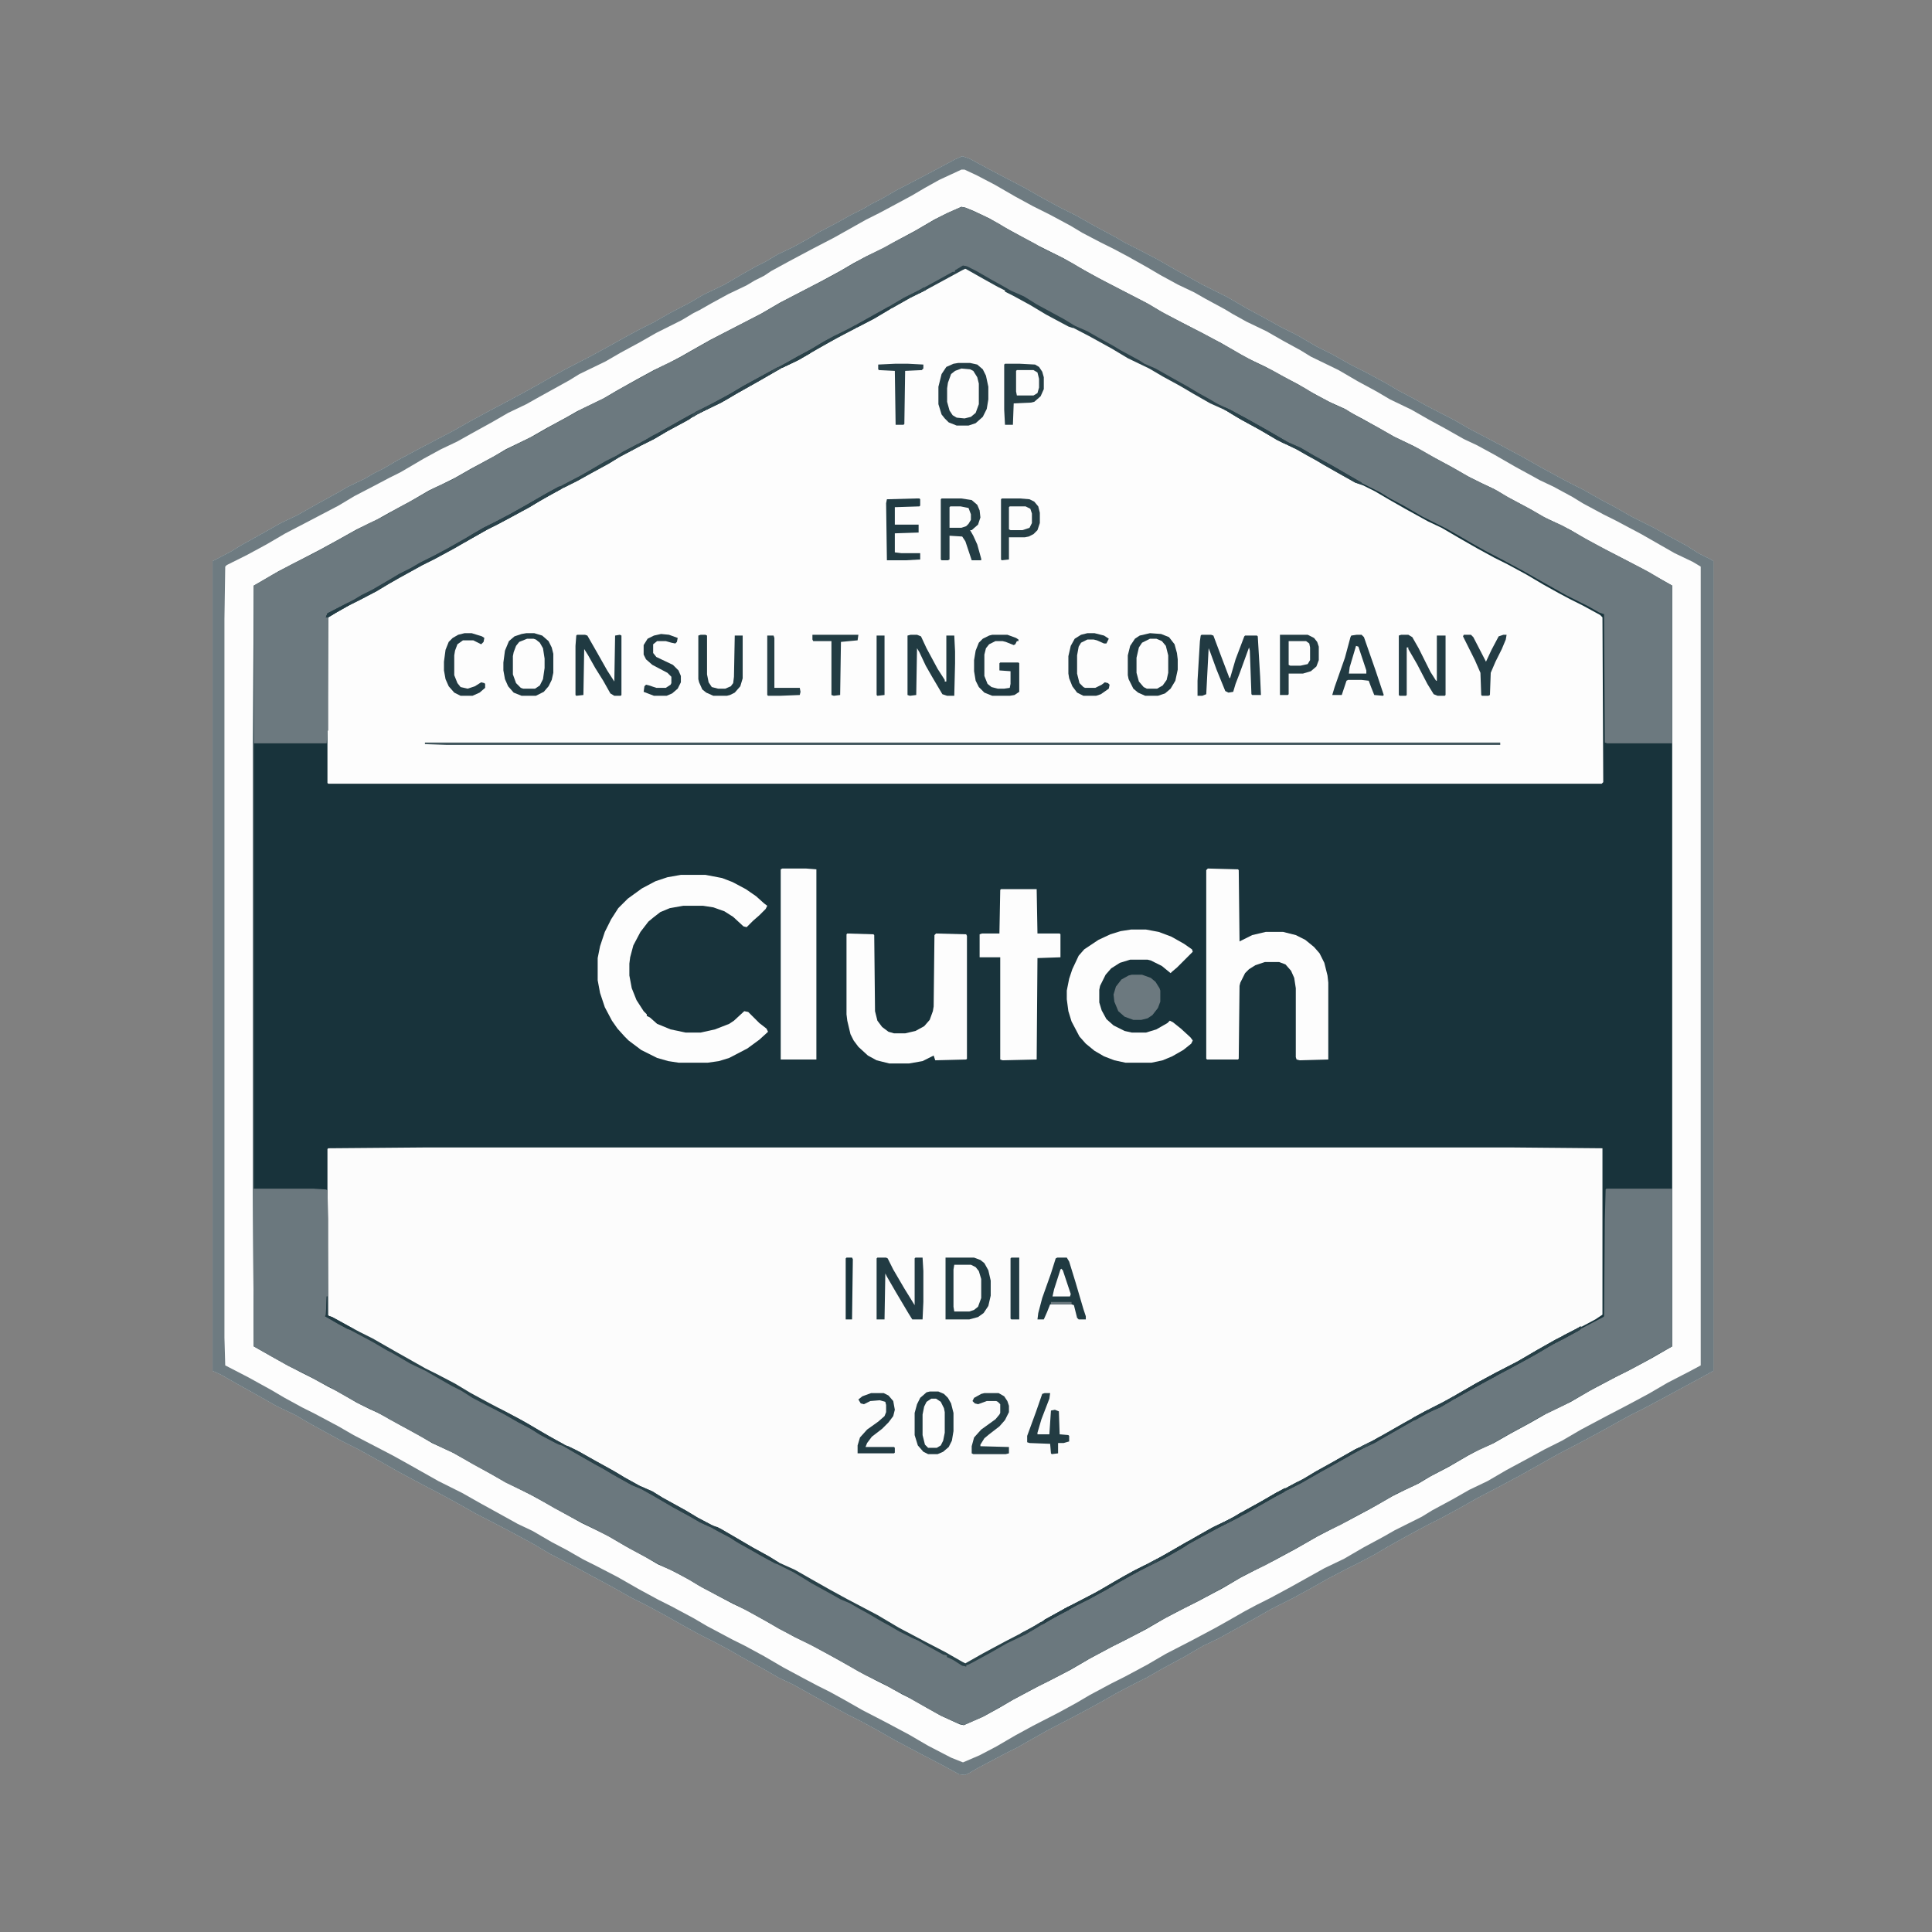 <svg width="100" height="100" viewBox="0 0 100 100" fill="none" xmlns="http://www.w3.org/2000/svg">
<rect x="0" y="0" width="100" height="100" fill="#808080" stroke="none"/>
<g clip-path="url(#clip0_600_3710)">
<path d="M49.803 8.082L50.172 8.205L51.238 8.779L52.018 9.189L53.043 9.723L53.904 10.215L54.807 10.707L55.709 11.158L56.652 11.691L57.801 12.307L58.211 12.553L58.867 12.881L59.893 13.414L61.041 14.07L61.492 14.316L62.23 14.727L63.543 15.383L64.527 15.957L65.594 16.531L66.25 16.9L67.152 17.352L68.137 17.926L68.957 18.336L69.9 18.869L70.557 19.197L71.705 19.812L72.402 20.223L73.182 20.633L73.838 21.002L75.273 21.74L76.053 22.191L76.996 22.684L77.775 23.094L78.842 23.668L79.785 24.201L80.688 24.693L81.303 25.021L81.959 25.35L82.902 25.883L83.6 26.252L84.461 26.744L85.609 27.318L86.348 27.729L87.332 28.262L87.906 28.631L88.562 28.959L88.686 29.041V70.959L87.783 71.451L85.732 72.559L85.035 72.928L84.379 73.256L83.559 73.707L82.82 74.117L81.754 74.691L80.647 75.266L79.703 75.799L78.678 76.373L77.529 76.988L76.504 77.522L75.561 78.055L74.658 78.547L74.002 78.875L72.853 79.49L71.828 80.064L71.131 80.475L70.352 80.885L69.695 81.213L68.752 81.705L67.809 82.238L66.824 82.772L65.84 83.264L64.978 83.756L63.051 84.822L62.272 85.191L61.287 85.766L60.221 86.34L59.359 86.832L58.703 87.16L57.842 87.611L56.98 88.103L55.996 88.637L55.217 89.047L54.191 89.58L53.248 90.113L52.674 90.441L52.1 90.728L50.623 91.508L50.131 91.795L49.926 91.877L49.639 91.836L48.736 91.344L47.629 90.769L46.316 90.072L45.455 89.58L44.553 89.088L43.897 88.76L42.83 88.186L41.066 87.201L40.287 86.832L39.508 86.381L38.523 85.848L37.662 85.356L36.965 84.986L36.309 84.658L35.406 84.166L34.463 83.633L33.478 83.1L32.658 82.689L31.715 82.156L30.648 81.582L29.746 81.09L28.475 80.434L27.572 79.9L26.588 79.367L25.809 78.957L24.619 78.342L23.676 77.809L22.691 77.275L21.748 76.783L20.6 76.168L19.738 75.676L18.549 75.019L17.729 74.609L16.826 74.117L16.006 73.666L15.309 73.256L14.283 72.764L13.422 72.272L12.315 71.656L11.453 71.164L11.002 70.959V29.041L11.945 28.549L12.479 28.221L13.586 27.605L14.529 27.072L15.391 26.662L16.334 26.129L17.523 25.473L18.016 25.186L18.877 24.775L19.369 24.488L19.861 24.242L20.559 23.832L21.707 23.217L22.486 22.807L23.43 22.314L24.373 21.781L25.357 21.248L26.137 20.838L27.203 20.264L27.941 19.854L28.516 19.525L29.254 19.115L30.525 18.459L31.428 17.967L32.535 17.352L33.15 17.023L33.807 16.695L34.668 16.203L35.693 15.67L36.391 15.26L37.498 14.727L38.482 14.152L39.139 13.783L39.631 13.537L40.246 13.168L41.025 12.799L41.846 12.348L42.379 12.02L43.322 11.527L43.978 11.158L44.635 10.83L45.127 10.543L45.619 10.297L46.398 9.846L47.506 9.271L48.285 8.861L49.434 8.246L49.803 8.082Z" fill="#18333B"/>
<path d="M21.912 59.393H78.35L82.943 59.434V68.047L82.574 68.293L81.262 68.99L80.236 69.523L79.334 70.057L78.309 70.631L77.119 71.246L75.93 71.902L75.314 72.272L74.248 72.846L73.141 73.42L72.484 73.789L71.705 74.24L71.049 74.609L70.393 74.938L69.695 75.307L68.752 75.84L67.727 76.414L67.029 76.824L66.168 77.234L65.389 77.686L64.363 78.26L63.789 78.588L63.01 78.998L62.353 79.326L61.205 79.982L59.523 80.926L58.375 81.5L57.473 82.033L56.447 82.607L55.012 83.346L54.068 83.879L53.371 84.289L52.387 84.822L51.279 85.397L50.336 85.93L49.967 86.135L49.803 86.053L49.065 85.643L48.572 85.356L47.916 85.027L46.809 84.453L45.947 83.961L45.25 83.551L44.43 83.1L43.773 82.772L42.707 82.197L41.723 81.623L40.984 81.213L40.328 80.926L39.508 80.434L38.605 79.941L37.908 79.531L37.129 79.08L36.473 78.793L35.816 78.424L34.955 77.932L33.93 77.357L33.52 77.111L32.945 76.865L32.207 76.455L31.592 76.086L30.402 75.43L29.787 75.061L29.131 74.773L28.188 74.24L27.121 73.625L26.137 73.092L24.947 72.477L24.004 71.943L23.471 71.615L22.568 71.123L22.035 70.877L21.297 70.467L20.271 69.893L19.287 69.318L18.631 68.99L17.852 68.58L17.113 68.17L16.99 68.088L16.949 63.084V59.475L16.99 59.434L21.912 59.393Z" fill="#FCFCFC"/>
<path d="M49.885 13.865L50.09 13.947L51.238 14.562L51.977 14.973L52.961 15.465L53.74 15.916L54.438 16.326L55.504 16.9L56.611 17.475L57.555 18.008L58.539 18.582L59.647 19.115L60.631 19.689L61.738 20.305L62.272 20.633L62.928 20.961L63.625 21.289L64.158 21.617L65.266 22.232L66.25 22.807L67.275 23.299L67.973 23.709L69.859 24.775L71.172 25.432L71.869 25.842L72.731 26.334L73.92 26.99L74.617 27.318L75.602 27.893L76.463 28.385L77.365 28.877L78.022 29.205L79.006 29.738L79.908 30.271L80.647 30.682L81.262 31.01L81.918 31.338L82.82 31.83L82.943 31.953L82.984 40.484L82.902 40.566H16.99L16.949 40.525V37.818L16.99 31.912L18.426 31.092L19.205 30.723L20.066 30.23L20.477 29.984L21.666 29.328L22.322 28.959L22.979 28.631L23.963 28.098L24.496 27.77L25.562 27.195L27.039 26.416L27.9 25.924L28.598 25.514L29.459 25.062L30.033 24.775L30.977 24.242L31.879 23.75L32.412 23.422L33.273 22.971L33.93 22.643L34.627 22.232L35.693 21.658L36.227 21.33L37.498 20.715L38.318 20.223L39.426 19.607L40.205 19.156L40.861 18.828L41.723 18.377L42.338 18.008L43.527 17.352L44.717 16.736L45.619 16.244L46.152 15.916L47.342 15.26L48.162 14.85L49.065 14.357L49.803 13.947L49.885 13.865Z" fill="#FDFDFD"/>
<path d="M49.803 8.082L50.172 8.205L51.238 8.779L52.018 9.189L53.043 9.723L53.904 10.215L54.807 10.707L55.709 11.158L56.652 11.691L57.801 12.307L58.211 12.553L58.867 12.881L59.893 13.414L61.041 14.07L61.492 14.316L62.23 14.727L63.543 15.383L64.527 15.957L65.594 16.531L66.25 16.9L67.152 17.352L68.137 17.926L68.957 18.336L69.9 18.869L70.557 19.197L71.705 19.812L72.402 20.223L73.182 20.633L73.838 21.002L75.273 21.74L76.053 22.191L76.996 22.684L77.775 23.094L78.842 23.668L79.785 24.201L80.688 24.693L81.303 25.021L81.959 25.35L82.902 25.883L83.6 26.252L84.461 26.744L85.609 27.318L86.348 27.729L87.332 28.262L87.906 28.631L88.562 28.959L88.686 29.041V70.959L87.783 71.451L85.732 72.559L85.035 72.928L84.379 73.256L83.559 73.707L82.82 74.117L81.754 74.691L80.647 75.266L79.703 75.799L78.678 76.373L77.529 76.988L76.504 77.522L75.561 78.055L74.658 78.547L74.002 78.875L72.853 79.49L71.828 80.064L71.131 80.475L70.352 80.885L69.695 81.213L68.752 81.705L67.809 82.238L66.824 82.772L65.84 83.264L64.978 83.756L63.051 84.822L62.272 85.191L61.287 85.766L60.221 86.34L59.359 86.832L58.703 87.16L57.842 87.611L56.98 88.103L55.996 88.637L55.217 89.047L54.191 89.58L53.248 90.113L52.674 90.441L52.1 90.728L50.623 91.508L50.131 91.795L49.926 91.877L49.639 91.836L48.736 91.344L47.629 90.769L46.316 90.072L45.455 89.58L44.553 89.088L43.897 88.76L42.83 88.186L41.066 87.201L40.287 86.832L39.508 86.381L38.523 85.848L37.662 85.356L36.965 84.986L36.309 84.658L35.406 84.166L34.463 83.633L33.478 83.1L32.658 82.689L31.715 82.156L30.648 81.582L29.746 81.09L28.475 80.434L27.572 79.9L26.588 79.367L25.809 78.957L24.619 78.342L23.676 77.809L22.691 77.275L21.748 76.783L20.6 76.168L19.738 75.676L18.549 75.019L17.729 74.609L16.826 74.117L16.006 73.666L15.309 73.256L14.283 72.764L13.422 72.272L12.315 71.656L11.453 71.164L11.002 70.959V29.041L11.945 28.549L12.479 28.221L13.586 27.605L14.529 27.072L15.391 26.662L16.334 26.129L17.523 25.473L18.016 25.186L18.877 24.775L19.369 24.488L19.861 24.242L20.559 23.832L21.707 23.217L22.486 22.807L23.43 22.314L24.373 21.781L25.357 21.248L26.137 20.838L27.203 20.264L27.941 19.854L28.516 19.525L29.254 19.115L30.525 18.459L31.428 17.967L32.535 17.352L33.15 17.023L33.807 16.695L34.668 16.203L35.693 15.67L36.391 15.26L37.498 14.727L38.482 14.152L39.139 13.783L39.631 13.537L40.246 13.168L41.025 12.799L41.846 12.348L42.379 12.02L43.322 11.527L43.978 11.158L44.635 10.83L45.127 10.543L45.619 10.297L46.398 9.846L47.506 9.271L48.285 8.861L49.434 8.246L49.803 8.082ZM49.762 10.707L49.023 11.035L48.367 11.363L47.383 11.938L46.316 12.512L45.824 12.799L44.881 13.25L44.184 13.619L43.486 14.029L42.502 14.562L40.369 15.67L39.385 16.244L36.76 17.598L35.816 18.131L35.242 18.459L34.545 18.828L33.848 19.156L32.945 19.648L31.92 20.223L31.223 20.633L29.869 21.289L29.295 21.617L28.311 22.15L27.449 22.643L26.178 23.258L25.562 23.627L24.414 24.242L23.553 24.734L22.896 25.062L22.199 25.391L21.215 25.965L20.148 26.539L19.492 26.908L18.467 27.4L17.441 27.975L16.539 28.467L14.406 29.574L13.422 30.148L13.135 30.312L13.094 38.475V61.566L13.135 69.688L14.078 70.221L14.816 70.631L15.596 71.041L16.252 71.369L16.99 71.779L17.482 72.025L18.467 72.6L19.123 72.928L19.574 73.133L20.107 73.42L20.764 73.789L21.748 74.322L22.363 74.691L23.43 75.184L25.193 76.168L26.137 76.701L27.449 77.357L28.352 77.85L29.008 78.219L30.115 78.834L31.387 79.449L32.371 80.023L33.355 80.557L34.053 80.967L34.709 81.254L35.652 81.746L36.185 82.074L37.252 82.648L37.949 83.018L38.647 83.346L40.246 84.248L41.148 84.74L41.928 85.109L42.83 85.602L44.02 86.258L44.43 86.504L45.373 86.996L46.029 87.324L46.685 87.693L47.178 87.939L48.039 88.432L48.695 88.801L49.68 89.252L49.885 89.293L50.91 88.842L51.73 88.391L52.428 87.981L53.74 87.283L54.397 86.955L55.422 86.422L56.406 85.848L57.555 85.232L58.211 84.904L59.318 84.33L60.303 83.756L61.328 83.223L61.984 82.894L63.297 82.197L64.199 81.664L65.307 81.09L65.963 80.762L67.029 80.188L68.178 79.531L69.121 79.039L69.777 78.711L70.926 78.096L72.074 77.439L72.731 77.111L73.428 76.783L74.043 76.414L74.986 75.922L75.971 75.348L76.586 75.019L77.324 74.691L78.186 74.199L79.17 73.666L80.031 73.174L81.303 72.559L82.287 71.984L83.682 71.246L84.338 70.918L85.486 70.303L86.266 69.852L86.553 69.688V30.312L85.609 29.779L85.035 29.451L84.092 28.959L82.82 28.303L81.918 27.811L81.303 27.441L80.647 27.113L79.867 26.744L79.17 26.334L77.939 25.678L77.324 25.309L76.627 24.98L75.971 24.652L75.109 24.16L74.043 23.586L73.182 23.094L72.156 22.602L71.5 22.232L70.557 21.699L69.859 21.33L69.613 21.166L68.793 20.797L67.727 20.223L67.193 19.895L66.25 19.402L65.512 18.992L64.65 18.582L63.912 18.172L63.215 17.762L62.272 17.27L61.492 16.859L60.221 16.203L59.318 15.67L57.965 14.973L56.775 14.357L55.832 13.824L55.053 13.373L53.658 12.676L52.756 12.184L51.935 11.732L51.238 11.322L50.377 10.912L49.967 10.748L49.762 10.707Z" fill="#FDFDFD"/>
<path d="M13.094 38.475H13.135V61.525H16.211L16.867 61.566L16.949 61.607L16.99 63.084V68.088H16.867L17.072 68.252L17.729 68.621L18.59 69.031L19.492 69.523L19.861 69.769L20.312 70.016L21.338 70.59L22.035 70.918L22.979 71.451L23.758 71.902L24.127 72.107L24.824 72.518L25.686 72.928L26.096 73.174L26.547 73.42L27.285 73.83L27.736 74.076L28.105 74.322L28.762 74.65L29.213 74.856L30.115 75.348L30.812 75.758L31.264 76.004L31.674 76.25L32.125 76.496L32.453 76.701L32.904 76.906L33.56 77.234L34.709 77.891L35.488 78.342L35.816 78.506L36.062 78.67L36.391 78.834L36.924 79.08L38.031 79.695L38.482 79.982L38.934 80.228L39.754 80.68L40.41 81.008L41.353 81.5L41.723 81.746L42.174 81.992L43.199 82.566L43.65 82.812L44.02 82.977L44.717 83.346L45.619 83.879L46.07 84.125L46.398 84.33L46.891 84.576L47.342 84.822L47.629 84.945L48.244 85.273L48.613 85.478L49.023 85.684V85.766L49.31 85.848L49.721 86.135L50.008 86.258V86.176L50.582 85.889L50.992 85.643L51.484 85.397L52.264 84.945L53.043 84.576L54.027 84.002L55.176 83.346L55.627 83.1L56.283 82.772L57.145 82.32L58.129 81.746L59.072 81.213L59.728 80.885L60.672 80.393L61.492 79.9L62.23 79.49L63.01 79.039L63.953 78.588L64.363 78.342L64.814 78.096L65.922 77.481L66.332 77.234L66.988 76.906L67.768 76.496L68.465 76.086L68.916 75.84L70.516 74.938L71.049 74.691L72.156 74.076L73.141 73.502L73.592 73.256L74.371 72.846L74.658 72.723L75.397 72.312L76.258 71.82L77.16 71.328L77.529 71.123L78.309 70.713L79.129 70.262L79.58 70.016L80.564 69.441L82.123 68.621L82.984 68.17L83.025 68.129L83.066 63.125L83.107 61.566L83.148 61.525H86.553V69.688L85.814 70.098L84.953 70.59L84.256 70.959L83.6 71.287L82.656 71.779L81.713 72.312L80.975 72.723L79.785 73.297L78.924 73.789L77.939 74.322L77.242 74.732L76.176 75.225L75.109 75.84L73.961 76.455L73.264 76.865L72.279 77.316L71.295 77.891L70.064 78.547L69.408 78.916L68.383 79.408L67.316 80.023L66.25 80.598L65.512 81.008L64.486 81.5L63.338 82.156L62.435 82.648L61.574 83.1L60.918 83.428L59.934 83.961L59.072 84.453L58.129 84.945L57.473 85.273L56.324 85.889L55.258 86.504L54.15 87.078L53.494 87.406L52.428 87.981L51.566 88.473L50.828 88.883L49.885 89.293L49.516 89.17L48.695 88.801L47.957 88.391L47.301 88.022L46.809 87.734L46.234 87.447L45.742 87.16L44.799 86.709L44.06 86.299L43.199 85.807L42.133 85.232L41.477 84.904L40.287 84.289L39.672 83.92L38.688 83.387L38.072 83.059L37.416 82.731L36.391 82.197L35.693 81.787L35.037 81.418L34.176 81.008L33.725 80.762L32.576 80.147L31.592 79.572L30.484 78.998L29.828 78.67L28.68 78.055L27.695 77.481L27.039 77.152L26.178 76.742L25.48 76.332L24.496 75.799L23.512 75.225L22.814 74.897L22.158 74.568L21.133 73.994L20.148 73.461L19.738 73.215L19.246 72.969L18.631 72.682L17.523 72.066L17.113 71.82L16.621 71.574L15.719 71.082L14.94 70.713L13.996 70.18L13.135 69.688L13.094 61.566V38.475Z" fill="#6B787E"/>
<path d="M49.762 10.707L49.967 10.748L50.91 11.158L51.69 11.568L52.223 11.896L53.617 12.635L53.863 12.799L54.807 13.25L55.504 13.619L56.119 13.988L57.185 14.562L59.482 15.752L60.098 16.121L61.246 16.736L62.23 17.229L63.133 17.721L63.871 18.131L64.281 18.377L65.143 18.828L65.84 19.156L66.578 19.566L67.562 20.1L68.096 20.428L69.121 20.961L69.695 21.207L70.228 21.535L71.377 22.15L72.156 22.602L73.428 23.217L74.289 23.709L75.273 24.242L76.053 24.693L76.709 25.021L77.488 25.391L78.103 25.76L79.252 26.375L80.113 26.867L80.852 27.195L81.59 27.605L82.164 27.934L83.231 28.508L84.338 29.082L85.363 29.615L85.978 29.984L86.553 30.312V38.475H83.189L83.066 38.434L83.025 31.789L82.779 31.707L82.205 31.379L81.057 30.805L79.744 30.066L78.883 29.574L77.816 29L76.873 28.508L76.217 28.139L75.438 27.688L74.863 27.359L73.633 26.744L72.648 26.17L71.951 25.801L71.418 25.473L70.106 24.816L69.203 24.283L68.26 23.75L67.809 23.504L67.152 23.135L66.66 22.93L64.773 21.863L63.666 21.248L62.682 20.756L62.23 20.469L61.779 20.223L60.754 19.648L59.975 19.197L59.647 19.033L59.236 18.869L58.662 18.541L57.883 18.09L57.432 17.844L57.022 17.598L56.57 17.352L55.504 16.818L54.93 16.49L53.822 15.875L52.92 15.342L52.1 14.973L51.566 14.645L50.582 14.111L50.172 13.865L49.967 13.783L49.803 13.824L49.516 13.988H49.434V14.07L48.777 14.398L47.916 14.891L47.26 15.219L46.398 15.67L45.373 16.285L44.799 16.572L43.938 17.064L43.158 17.434L42.502 17.803L41.518 18.377L40.451 18.951L39.426 19.484L38.647 19.936L37.703 20.469L37.129 20.797L35.98 21.371L35.693 21.535L34.586 22.15L34.012 22.479L33.273 22.889L32.453 23.299L31.469 23.873L31.018 24.119L30.361 24.488L29.91 24.734L29.213 25.104L28.434 25.473L27.9 25.801L27.039 26.293L26.014 26.867L25.357 27.195L24.578 27.605L24.045 27.934L23.266 28.385L22.814 28.631L22.158 28.959L21.379 29.369L20.805 29.697L20.354 29.943L19.41 30.477L18.836 30.805L18.344 31.051L17.564 31.461L16.949 31.789L16.867 31.953H16.99V37.818H16.949L16.908 38.475H13.135V30.312L14.119 29.738L15.104 29.205L16.252 28.631L17.154 28.139L18.262 27.523L19.041 27.113L19.82 26.744L20.6 26.293L21.584 25.76L22.445 25.268L23.348 24.857L24.291 24.324L25.48 23.668L26.137 23.299L27.695 22.52L28.557 22.027L29.459 21.535L30.197 21.125L31.305 20.592L32.289 20.018L34.258 18.951L35.119 18.541L35.98 18.049L36.924 17.516L39.467 16.203L40.451 15.629L41.559 15.055L42.912 14.357L43.855 13.824L44.717 13.332L45.701 12.84L46.152 12.594L47.178 12.06L47.957 11.609L48.613 11.24L49.105 10.994L49.762 10.707Z" fill="#6C797F"/>
<path d="M49.803 8.082L50.172 8.205L51.238 8.779L52.018 9.189L53.043 9.723L53.904 10.215L54.807 10.707L55.709 11.158L56.652 11.691L57.801 12.307L58.211 12.553L58.867 12.881L59.893 13.414L61.041 14.07L61.492 14.316L62.23 14.727L63.543 15.383L64.527 15.957L65.594 16.531L66.25 16.9L67.152 17.352L68.137 17.926L68.957 18.336L69.9 18.869L70.557 19.197L71.705 19.812L72.402 20.223L73.182 20.633L73.838 21.002L75.273 21.74L76.053 22.191L76.996 22.684L77.775 23.094L78.842 23.668L79.785 24.201L80.688 24.693L81.303 25.021L81.959 25.35L82.902 25.883L83.6 26.252L84.461 26.744L85.609 27.318L86.348 27.729L87.332 28.262L87.906 28.631L88.562 28.959L88.686 29.041V70.959L87.783 71.451L85.732 72.559L85.035 72.928L84.379 73.256L83.559 73.707L82.82 74.117L81.754 74.691L80.647 75.266L79.703 75.799L78.678 76.373L77.529 76.988L76.504 77.522L75.561 78.055L74.658 78.547L74.002 78.875L72.853 79.49L71.828 80.064L71.131 80.475L70.352 80.885L69.695 81.213L68.752 81.705L67.809 82.238L66.824 82.772L65.84 83.264L64.978 83.756L63.051 84.822L62.272 85.191L61.287 85.766L60.221 86.34L59.359 86.832L58.703 87.16L57.842 87.611L56.98 88.103L55.996 88.637L55.217 89.047L54.191 89.58L53.248 90.113L52.674 90.441L52.1 90.728L50.623 91.508L50.131 91.795L49.926 91.877L49.639 91.836L48.736 91.344L47.629 90.769L46.316 90.072L45.455 89.58L44.553 89.088L43.897 88.76L42.83 88.186L41.066 87.201L40.287 86.832L39.508 86.381L38.523 85.848L37.662 85.356L36.965 84.986L36.309 84.658L35.406 84.166L34.463 83.633L33.478 83.1L32.658 82.689L31.715 82.156L30.648 81.582L29.746 81.09L28.475 80.434L27.572 79.9L26.588 79.367L25.809 78.957L24.619 78.342L23.676 77.809L22.691 77.275L21.748 76.783L20.6 76.168L19.738 75.676L18.549 75.019L17.729 74.609L16.826 74.117L16.006 73.666L15.309 73.256L14.283 72.764L13.422 72.272L12.315 71.656L11.453 71.164L11.002 70.959V29.041L11.945 28.549L12.479 28.221L13.586 27.605L14.529 27.072L15.391 26.662L16.334 26.129L17.523 25.473L18.016 25.186L18.877 24.775L19.369 24.488L19.861 24.242L20.559 23.832L21.707 23.217L22.486 22.807L23.43 22.314L24.373 21.781L25.357 21.248L26.137 20.838L27.203 20.264L27.941 19.854L28.516 19.525L29.254 19.115L30.525 18.459L31.428 17.967L32.535 17.352L33.15 17.023L33.807 16.695L34.668 16.203L35.693 15.67L36.391 15.26L37.498 14.727L38.482 14.152L39.139 13.783L39.631 13.537L40.246 13.168L41.025 12.799L41.846 12.348L42.379 12.02L43.322 11.527L43.978 11.158L44.635 10.83L45.127 10.543L45.619 10.297L46.398 9.846L47.506 9.271L48.285 8.861L49.434 8.246L49.803 8.082ZM49.762 8.779L48.613 9.312L47.875 9.723L47.178 10.133L46.111 10.707L45.496 11.035L44.84 11.363L43.158 12.307L42.051 12.881L40.82 13.537L39.918 14.029L39.549 14.275L39.057 14.521L38.647 14.768L37.703 15.219L36.801 15.711L36.227 16.039L35.898 16.203L35.283 16.572L33.971 17.229L33.109 17.721L32.125 18.254L31.346 18.705L29.992 19.361L29.459 19.689L27.9 20.551L27.244 20.92L26.301 21.371L25.521 21.822L24.332 22.479L23.676 22.848L22.814 23.258L21.912 23.75L21.215 24.16L20.723 24.447L20.148 24.734L19.369 25.145L18.344 25.678L17.523 26.17L15.801 27.072L14.775 27.605L13.791 28.18L12.807 28.713L11.74 29.246L11.658 29.328L11.617 32.035V69.236L11.658 70.672L12.848 71.287L14.037 71.943L14.734 72.353L15.637 72.846L16.293 73.174L17.523 73.83L18.303 74.281L19.41 74.856L20.354 75.348L21.092 75.758L22.691 76.66L23.922 77.275L24.865 77.809L26.055 78.465L26.793 78.875L27.572 79.244L28.557 79.818L29.336 80.228L30.197 80.721L30.854 81.049L31.961 81.623L33.109 82.279L34.094 82.812L34.75 83.141L35.898 83.756L36.596 84.166L37.908 84.863L38.565 85.191L39.549 85.725L40.533 86.299L41.6 86.873L42.297 87.242L42.953 87.57L43.773 88.022L44.635 88.514L45.824 89.129L47.055 89.785L48.039 90.359L49.228 90.975L49.844 91.221L50.705 90.852L51.566 90.4L52.551 89.826L53.453 89.334L54.807 88.637L55.709 88.144L56.406 87.734L57.555 87.119L58.211 86.791L59.359 86.176L60.344 85.602L61.697 84.904L62.928 84.248L63.584 83.879L64.445 83.387L65.061 83.059L65.717 82.731L66.783 82.156L68.547 81.172L69.572 80.68L70.557 80.106L71.623 79.531L72.197 79.203L73.592 78.506L74.125 78.178L75.191 77.603L76.053 77.111L76.996 76.66L77.981 76.086L79.047 75.512L79.949 75.019L80.852 74.568L81.836 73.994L83.148 73.297L84.092 72.805L85.322 72.148L86.307 71.574L87.496 70.959L88.029 70.672V29.328L87.619 29.082L86.676 28.631L84.953 27.646L83.641 26.949L82.984 26.621L81.918 26.047L81.385 25.719L80.4 25.186L79.703 24.857L79.334 24.652L78.432 24.16L77.365 23.545L76.463 23.053L75.766 22.725L74.822 22.191L73.92 21.699L73.059 21.207L71.951 20.674L71.254 20.264L70.269 19.73L69.285 19.156L67.85 18.459L67.316 18.131L66.414 17.639L65.553 17.146L64.527 16.654L63.789 16.244L63.379 15.998L62.395 15.465L61.82 15.137L60.959 14.727L60.057 14.234L59.359 13.824L58.334 13.25L57.637 12.881L56.98 12.553L56.037 12.06L55.422 11.691L54.355 11.117L53.453 10.666L52.551 10.174L51.484 9.559L50.541 9.066L49.926 8.779H49.762Z" fill="#6E7B81"/>
<path d="M35.242 45.283H36.514L37.375 45.447L37.908 45.652L38.605 46.022L39.139 46.391L39.549 46.76L39.713 46.883L39.631 47.047L39.303 47.375L38.975 47.662L38.647 47.99L38.482 47.949L37.949 47.457L37.498 47.17L36.924 46.965L36.391 46.883H35.365L34.668 47.006L34.176 47.211L33.807 47.498L33.56 47.703L33.15 48.236L32.781 48.934L32.617 49.549L32.576 49.877V50.492L32.699 51.148L32.945 51.764L33.315 52.338L33.478 52.502V52.584L33.643 52.666L34.012 52.994L34.709 53.281L35.488 53.445H36.268L37.006 53.281L37.744 52.994L37.99 52.83L38.523 52.338L38.728 52.379L39.303 52.953L39.672 53.24L39.754 53.404L39.303 53.815L38.688 54.266L37.744 54.758L37.211 54.922L36.637 55.004H35.119L34.586 54.922L34.012 54.758L33.191 54.348L32.535 53.855L32.33 53.65L31.961 53.24L31.674 52.83L31.305 52.133L31.059 51.395L30.936 50.738V49.59L31.059 48.975L31.305 48.236L31.633 47.58L32.002 47.006L32.494 46.514L33.232 45.98L33.93 45.611L34.545 45.406L35.242 45.283Z" fill="#FDFDFD"/>
<path d="M62.518 44.955L64.076 44.996L64.117 45.037L64.158 48.728L64.814 48.4L65.512 48.236H66.414L67.07 48.4L67.562 48.647L68.014 49.016L68.301 49.344L68.547 49.836L68.711 50.492L68.752 50.861V54.84L67.275 54.881L67.111 54.84L67.07 54.717V51.148L66.988 50.615L66.824 50.246L66.537 49.918L66.209 49.795H65.471L64.978 49.959L64.65 50.164L64.445 50.369L64.199 50.861L64.158 51.025L64.117 54.799L64.076 54.84H62.477L62.435 54.799V45.037L62.518 44.955Z" fill="#FDFDFD"/>
<path d="M43.855 48.318L45.209 48.359L45.25 48.4L45.291 52.338L45.414 52.83L45.66 53.158L45.988 53.404L46.275 53.486H46.85L47.383 53.363L47.834 53.117L48.121 52.789L48.285 52.338L48.326 52.092L48.367 48.4L48.449 48.318L50.008 48.359L50.049 48.441V54.799L50.008 54.84L48.408 54.881L48.326 54.635L47.752 54.922L47.055 55.045H46.029L45.373 54.881L44.922 54.635L44.43 54.184L44.184 53.855L44.02 53.527L43.855 52.83L43.815 52.502V48.359L43.855 48.318Z" fill="#FDFDFD"/>
<path d="M58.539 48.113H59.318L59.975 48.236L60.631 48.482L61.287 48.852L61.697 49.139L61.738 49.262L60.918 50.082L60.672 50.287L60.59 50.369L60.139 50L59.565 49.713L59.4 49.672H58.498L57.965 49.836L57.514 50.123L57.227 50.451L56.94 51.025L56.898 51.23V51.887L57.022 52.297L57.268 52.748L57.637 53.076L58.211 53.363L58.58 53.445H59.318L59.852 53.281L60.426 52.953L60.549 52.83L60.713 52.912L61.123 53.24L61.615 53.691L61.738 53.855L61.656 54.02L61.246 54.348L60.672 54.676L60.18 54.881L59.605 55.004H58.252L57.678 54.881L57.145 54.676L56.652 54.389L56.201 54.02L55.873 53.65L55.463 52.871L55.299 52.338L55.217 51.723V51.272L55.34 50.656L55.504 50.164L55.832 49.467L56.119 49.139L56.857 48.647L57.473 48.359L58.006 48.195L58.539 48.113Z" fill="#FDFDFD"/>
<path d="M51.812 46.022H53.658L53.699 48.318H54.848L54.889 48.359V49.549L53.699 49.59L53.658 54.84L51.895 54.881L51.772 54.84V49.549H50.705V48.359L50.828 48.318H51.73L51.772 46.062L51.812 46.022Z" fill="#FDFDFD"/>
<path d="M40.492 44.955H41.723L42.256 44.996V54.84H40.41V44.996L40.492 44.955Z" fill="#FDFDFD"/>
<path d="M16.908 67.103H16.949V68.088L17.195 68.17L18.016 68.621L18.631 68.949L19.287 69.277L20.436 69.934L22.035 70.836L22.691 71.164L23.553 71.615L24.373 72.107L25.357 72.641L26.301 73.133L27.285 73.666L28.393 74.322L29.213 74.773L29.828 75.061L30.936 75.676L31.961 76.25L32.371 76.496L33.109 76.906L33.766 77.193L34.299 77.522L35.488 78.178L36.103 78.547L36.801 78.916L37.293 79.121L38.975 80.106L39.795 80.557L40.328 80.885L41.148 81.254L42.01 81.746L42.953 82.279L43.855 82.772L45.414 83.592L46.522 84.248L47.916 84.986L48.941 85.519L49.803 86.012L49.967 86.094L50.91 85.561L52.059 84.945L53.248 84.33L53.945 83.92L54.889 83.387L55.832 82.894L57.062 82.238L58.17 81.582L59.277 81.008L60.139 80.557L61 80.064L62.066 79.449L62.887 78.998L63.748 78.588L64.158 78.342L65.266 77.727L66.045 77.275L66.701 76.947L67.481 76.537L68.096 76.168L69.203 75.553L70.147 75.019L70.844 74.691L71.787 74.158L72.648 73.666L73.756 73.051L74.658 72.6L75.602 72.066L76.463 71.574L77.447 71.041L78.555 70.467L79.539 69.893L80.482 69.359L81.672 68.744L81.877 68.662L81.795 68.826L81.016 69.236L80.195 69.688L79.58 70.057L78.227 70.795L77.529 71.164L75.807 72.107L74.945 72.6L74.535 72.846L74.248 72.969L73.592 73.297L73.141 73.543L71.131 74.691L70.762 74.856L70.064 75.225L69.408 75.594L68.916 75.881L68.465 76.127L67.316 76.783L66.496 77.193L65.553 77.727L64.527 78.301L64.076 78.547L63.133 79.039L62.682 79.285L61.533 79.9L61.164 80.147L60.303 80.639L58.99 81.295L57.965 81.869L57.268 82.279L56.365 82.772L55.709 83.1L55.34 83.305L54.438 83.797L53.453 84.371L53.043 84.617L52.1 85.068L51.238 85.561L50.336 86.053L50.09 86.176H50.008V86.258L49.803 86.217L49.352 85.93L49.023 85.766V85.684L48.818 85.643L48.449 85.438L47.998 85.191L47.506 84.904L47.219 84.781L46.562 84.453L46.07 84.166L45.619 83.92L44.922 83.51L44.471 83.264L43.978 82.977L43.486 82.772L43.199 82.607L42.01 81.951L41.477 81.623L41.066 81.377L39.754 80.721L38.647 80.106L38.072 79.777L37.785 79.572L37.211 79.285L36.76 79.039L36.227 78.793L35.734 78.506L34.832 78.014L33.848 77.439L33.191 77.07L32.699 76.865L31.961 76.455L31.674 76.291L31.264 76.045L30.812 75.799L29.664 75.143L29.172 74.856L28.762 74.691L27.982 74.281L27.531 73.994L26.547 73.461L25.973 73.133L25.316 72.805L24.455 72.353L23.881 71.984L23.389 71.738L22.527 71.246L22.035 70.959L21.256 70.59L20.271 70.016L20.025 69.893L19.328 69.482L18.18 68.867L17.523 68.539L16.826 68.129L16.867 68.047L16.908 67.103Z" fill="#294148"/>
<path d="M49.844 13.742L50.049 13.783L50.541 14.029L51.32 14.48L51.772 14.727L52.346 15.055L53.002 15.342L53.658 15.752L55.094 16.531L55.627 16.859L56.283 17.146L56.857 17.475L57.596 17.885L58.006 18.131L58.99 18.664L59.236 18.828L59.81 19.074L60.754 19.607L61.492 20.018L62.107 20.387L62.559 20.633L63.051 20.92L63.584 21.166L64.65 21.74L65.594 22.273L66.66 22.889L67.316 23.176L68.014 23.586L68.916 24.078L70.475 24.98L70.516 25.104L70.147 24.98L69.49 24.611L68.547 24.078L68.137 23.832L67.686 23.586L67.111 23.258L66.086 22.766L65.266 22.273L64.281 21.74L63.461 21.248L62.641 20.879L61.779 20.387L61.082 19.977L60.18 19.484L59.482 19.074L58.375 18.541L57.555 18.049L56.365 17.393L55.258 16.818L54.273 16.285L53.453 15.793L52.551 15.301L51.648 14.85L50.91 14.44L49.967 13.906L49.803 13.988L47.916 15.014L47.096 15.424L46.152 15.957L45.25 16.49L43.815 17.229L42.912 17.721L41.969 18.254L41.353 18.623L40.328 19.115L39.344 19.689L38.236 20.305L37.621 20.674L36.062 21.453L35.529 21.781L34.545 22.314L33.848 22.725L33.191 23.053L32.043 23.668L31.51 23.996L30.607 24.488L29.869 24.898L29.213 25.227L28.516 25.596L27.818 26.006L27.162 26.375L26.424 26.785L25.727 27.154L25.234 27.4L24.291 27.934L23.512 28.385L22.527 28.918L21.871 29.246L20.682 29.902L20.107 30.23L19.492 30.6L18.631 31.051L17.975 31.379L17.4 31.707L16.99 31.953H16.867L16.949 31.748L18.303 31.051L18.713 30.805L19.287 30.518L20.271 29.943L20.682 29.697L21.256 29.41L21.748 29.123L22.404 28.795L23.102 28.426L24.045 27.893L25.029 27.318L25.686 26.99L26.465 26.58L27.408 26.047L28.188 25.596L28.557 25.391L29.213 25.062L30.074 24.611L30.361 24.447L31.346 23.873L31.92 23.586L32.248 23.381L33.355 22.807L33.766 22.561L34.012 22.438L34.75 22.027L35.693 21.494L36.185 21.248L36.965 20.838L37.867 20.346L38.482 19.977L39.836 19.238L40.779 18.746L41.518 18.336L42.092 18.008L42.707 17.639L43.363 17.311L44.143 16.9L45.127 16.367L46.07 15.834L46.85 15.383L47.67 14.973L48.572 14.48L49.31 14.07H49.434V13.988L49.844 13.742Z" fill="#2B424A"/>
<path d="M48.941 65.094H50.418L50.746 65.217L50.951 65.381L51.156 65.75L51.279 66.283V67.062L51.156 67.596L50.91 67.965L50.623 68.17L50.172 68.293H48.941V65.094Z" fill="#213B42"/>
<path d="M48.121 72.025H48.572L48.859 72.148L49.065 72.353L49.228 72.641L49.352 73.133V74.076L49.27 74.568L49.105 74.897L48.818 75.143L48.531 75.266H48.039L47.793 75.143L47.506 74.814L47.342 74.281V73.133L47.465 72.682L47.629 72.353L47.957 72.066L48.121 72.025Z" fill="#213B42"/>
<path d="M62.19 32.855H62.682L62.805 32.897L63.174 33.881L63.625 35.07L63.666 35.111L63.953 34.127L64.404 32.938L64.445 32.897H65.061L65.102 32.938L65.225 35.029L65.266 35.973H64.814L64.773 35.932L64.691 33.676L64.65 33.512L64.158 34.865L63.953 35.398L63.83 35.809L63.584 35.85L63.42 35.768L62.969 34.66L62.641 33.758L62.559 33.553L62.435 35.932L62.23 36.014H61.984V35.234L62.107 33.184L62.148 32.897L62.19 32.855Z" fill="#213A42"/>
<path d="M48.736 25.801H49.762L50.295 25.883L50.582 26.129L50.705 26.416L50.746 26.785L50.623 27.154L50.295 27.441H50.213L50.377 27.729L50.582 28.18L50.787 28.918V29H50.295L49.967 28.016L49.803 27.77L49.147 27.729V28.959L49.065 29H48.736L48.695 28.959V25.842L48.736 25.801Z" fill="#243D44"/>
<path d="M21.994 38.434H77.652V38.557H23.102L21.994 38.516V38.434Z" fill="#41555C"/>
<path d="M58.58 50.451H59.113L59.565 50.615L59.81 50.82L60.016 51.148L60.057 51.272V51.846L59.934 52.174L59.647 52.543L59.4 52.707L59.072 52.789H58.662L58.211 52.625L57.883 52.338L57.678 51.846L57.637 51.477L57.76 51.066L58.047 50.697L58.416 50.492L58.58 50.451Z" fill="#6C797F"/>
<path d="M52.018 18.828H52.797L53.576 18.869L53.781 18.992L53.945 19.238L54.027 19.525V20.141L53.863 20.51L53.535 20.797L53.371 20.838L52.469 20.879L52.428 21.986H52.018L51.977 21.207V18.869L52.018 18.828Z" fill="#253E45"/>
<path d="M66.25 32.855H67.686L68.014 33.02L68.178 33.225L68.26 33.471V34.168L68.137 34.496L67.85 34.742L67.439 34.865H66.701V35.932L66.66 35.973H66.25V32.855Z" fill="#233C43"/>
<path d="M51.853 25.801H52.797L53.289 25.842L53.535 25.965L53.74 26.211L53.822 26.539V27.072L53.699 27.441L53.494 27.646L53.248 27.77L53.043 27.811H52.223V28.959L51.853 29L51.812 28.959V25.842L51.853 25.801Z" fill="#253E45"/>
<path d="M47.137 32.855H47.465L47.67 32.938L47.957 33.553L48.531 34.619L48.9 35.193V35.275H48.982V32.897H49.393L49.434 33.717V34.332L49.393 36.014H49.023L48.777 35.932L48.244 35.029L47.916 34.455L47.588 33.758L47.465 33.553L47.424 35.973L47.096 36.014L46.973 35.973V32.897L47.137 32.855Z" fill="#213B42"/>
<path d="M72.525 32.855H72.894L73.1 32.978L73.428 33.553L74.043 34.783L74.33 35.234H74.371V32.897H74.822V35.973L74.781 36.014H74.412L74.207 35.932L73.879 35.398L73.346 34.373L72.894 33.594V33.512H72.812V35.973L72.772 36.014H72.443L72.402 35.973V32.897L72.525 32.855Z" fill="#233C44"/>
<path d="M45.414 65.094H45.865L45.947 65.135L46.234 65.709L46.809 66.693L47.342 67.555V65.135L47.383 65.094H47.752L47.793 65.791V67.391L47.752 68.293H47.219L47.014 67.965L46.357 66.857L45.906 66.078L45.824 65.914L45.783 68.293H45.373V65.135L45.414 65.094Z" fill="#223B43"/>
<path d="M54.725 65.094H55.217L55.34 65.299L55.668 66.365L56.078 67.76L56.201 68.129V68.293H55.832L55.75 68.211L55.586 67.555L55.463 67.514H54.355L54.191 67.924L54.027 68.293H53.699L53.74 67.965L53.945 67.186L54.397 65.914L54.643 65.135L54.725 65.094Z" fill="#203A41"/>
<path d="M70.228 32.855H70.475L70.598 32.978L71.213 34.742L71.623 35.973L71.582 36.014L71.131 35.973L70.967 35.562L70.844 35.234L70.475 35.193H69.777L69.695 35.234L69.449 35.973H68.957L69.08 35.562L69.613 34.045L69.9 32.978L69.941 32.897L70.228 32.855Z" fill="#213A42"/>
<path d="M29.869 32.855H30.279L30.402 32.897L30.895 33.758L31.428 34.701L31.797 35.275L31.838 32.897L32.084 32.855L32.166 32.897V35.973L32.125 36.014H31.797L31.592 35.891L31.223 35.234L30.812 34.578L30.443 33.922L30.238 33.594L30.197 35.973L29.828 36.014L29.787 35.973V33.43L29.828 32.897L29.869 32.855Z" fill="#203A42"/>
<path d="M27.285 33.06H27.613L27.859 33.184L28.064 33.43L28.146 33.717L28.188 34.086V34.578L28.105 35.152L27.941 35.48L27.695 35.645H27.08L26.875 35.522L26.67 35.275L26.547 34.906V33.963L26.67 33.512L26.834 33.266L27.121 33.102L27.285 33.06Z" fill="#FDFDFD"/>
<path d="M59.523 33.06H59.852L60.18 33.225L60.344 33.43L60.467 33.922V34.824L60.385 35.193L60.139 35.522L59.893 35.645H59.359L59.113 35.48L58.908 35.193L58.826 34.824V34.045L58.949 33.512L59.113 33.266L59.523 33.06Z" fill="#FDFDFD"/>
<path d="M49.762 19.074L50.213 19.115L50.377 19.197L50.623 19.607L50.664 19.854V20.92L50.5 21.371L50.254 21.576L49.926 21.658L49.516 21.617L49.27 21.453L49.105 21.166L49.023 20.797V20.1L49.147 19.525L49.31 19.279L49.598 19.115L49.762 19.074Z" fill="#FDFDFD"/>
<path d="M49.598 18.787H50.213L50.582 18.869L50.869 19.115L51.033 19.443L51.156 20.018V20.674L51.074 21.166L50.869 21.576L50.5 21.904L50.131 22.027H49.516L49.105 21.863L48.9 21.658L48.736 21.453L48.572 20.92V20.018L48.736 19.361L48.982 18.992L49.352 18.828L49.598 18.787ZM49.762 19.074L49.434 19.197L49.228 19.361L49.065 19.812L49.023 20.1V20.797L49.147 21.248L49.31 21.494L49.516 21.617L49.926 21.658L50.254 21.576L50.5 21.371L50.664 20.92V19.854L50.582 19.525L50.377 19.197L50.213 19.115L49.762 19.074Z" fill="#233C44"/>
<path d="M81.795 68.662L81.877 68.703L81.713 68.867L80.893 69.318L80.4 69.564L79.703 69.975L79.129 70.303L78.227 70.795L77.529 71.164L75.807 72.107L74.945 72.6L74.535 72.846L74.248 72.969L73.592 73.297L73.141 73.543L71.131 74.691L70.762 74.856L70.064 75.225L69.408 75.594L68.916 75.881L68.465 76.127L67.316 76.783L66.496 77.193L65.553 77.727L64.527 78.301L64.076 78.547L63.133 79.039L62.682 79.285L61.533 79.9L61.164 80.147L60.303 80.639L58.99 81.295L57.965 81.869L57.268 82.279L56.365 82.772L55.709 83.1L55.34 83.305L54.438 83.797L53.945 84.084L53.863 84.043L54.068 83.838L55.258 83.182L56.693 82.443L57.678 81.869L58.621 81.336L59.852 80.721L62.723 79.08L63.748 78.588L64.158 78.342L65.266 77.727L66.045 77.275L66.701 76.947L67.481 76.537L68.096 76.168L69.203 75.553L70.147 75.019L70.844 74.691L71.787 74.158L72.648 73.666L73.756 73.051L74.658 72.6L75.602 72.066L76.463 71.574L77.447 71.041L78.555 70.467L79.539 69.893L80.482 69.359L81.672 68.744L81.795 68.662Z" fill="#284048"/>
<path d="M59.523 32.773L60.098 32.815L60.508 32.978L60.795 33.348L60.918 33.799L60.959 34.127V34.66L60.836 35.234L60.59 35.645L60.303 35.891L59.934 36.014H59.277L58.908 35.85L58.662 35.645L58.416 35.152L58.375 34.947V33.922L58.498 33.43L58.744 33.06L58.99 32.897L59.523 32.773ZM59.523 33.06L59.113 33.266L58.949 33.512L58.826 34.045V34.824L58.949 35.275L59.195 35.562L59.359 35.645H59.893L60.18 35.48L60.385 35.193L60.467 34.824V33.922L60.344 33.43L60.139 33.184L59.852 33.06H59.523Z" fill="#203A41"/>
<path d="M27.244 32.773H27.654L28.064 32.897L28.393 33.184L28.557 33.512L28.639 33.84V34.824L28.557 35.193L28.393 35.522L28.146 35.809L27.736 36.014H26.998L26.588 35.85L26.301 35.522L26.137 35.152L26.055 34.701V34.291L26.137 33.676L26.342 33.184L26.629 32.938L26.998 32.815L27.244 32.773ZM27.285 33.06L26.875 33.225L26.711 33.43L26.588 33.758L26.547 33.963V34.906L26.711 35.357L26.957 35.603L27.08 35.645H27.695L27.941 35.48L28.105 35.152L28.188 34.578V34.086L28.105 33.553L27.941 33.266L27.736 33.102L27.613 33.06H27.285Z" fill="#203A42"/>
<path d="M49.393 65.463H50.254L50.5 65.586L50.664 65.791L50.787 66.201V67.186L50.623 67.637L50.418 67.801L50.172 67.883H49.393L49.352 67.637V65.709L49.393 65.463Z" fill="#FDFDFD"/>
<path d="M51.361 32.855H52.141L52.592 33.02L52.715 33.102V33.184H52.633L52.551 33.348L52.469 33.389L52.059 33.225L51.895 33.184H51.525L51.197 33.348L51.033 33.553L50.951 33.881V34.988L51.115 35.398L51.32 35.562L51.648 35.645H51.977L52.264 35.603L52.305 35.398V34.742L51.73 34.701V34.332L51.772 34.291H52.715L52.756 34.332V35.809L52.51 35.973L52.264 36.014H51.361L50.951 35.85L50.664 35.562L50.5 35.234L50.418 34.742V34.168L50.5 33.676L50.664 33.266L50.869 33.06L51.197 32.897L51.361 32.855Z" fill="#213A42"/>
<path d="M36.268 32.855H36.514L36.596 32.897V34.906L36.678 35.316L36.842 35.562L37.17 35.645H37.539L37.826 35.522L37.949 35.357L37.99 35.029L38.031 32.897H38.441V35.111L38.318 35.522L38.031 35.85L37.785 35.973L37.621 36.014H36.924L36.555 35.85L36.35 35.685L36.185 35.316L36.145 35.152V32.897L36.268 32.855Z" fill="#203A41"/>
<path d="M47.383 25.801H47.588L47.629 25.842V26.17L47.588 26.211L46.316 26.252V27.154H47.547V27.564L46.316 27.605V28.59L46.645 28.631H47.629V28.959L46.891 29H45.906L45.865 26.047L45.906 25.842L47.383 25.801Z" fill="#203A42"/>
<path d="M48.203 72.394H48.449L48.695 72.559L48.859 72.887L48.9 73.092V74.158L48.818 74.568L48.695 74.814L48.49 74.938H48.039L47.875 74.773L47.752 74.281V73.215L47.834 72.805L47.957 72.559L48.203 72.394Z" fill="#FDFDFD"/>
<path d="M54.068 72.107H54.355L54.315 72.394L53.904 73.461L53.699 74.158V74.24H54.315L54.397 73.01L54.602 72.969L54.807 73.051L54.848 74.24L55.299 74.281L55.34 74.322V74.609L55.053 74.691H54.766V75.225L54.438 75.266L54.397 75.225L54.355 74.732L53.289 74.691L53.166 74.65V74.322L53.617 73.092L53.945 72.148L54.068 72.107Z" fill="#233C43"/>
<path d="M50.951 72.107H51.69L51.977 72.272L52.141 72.518L52.223 72.764V73.092L52.018 73.502L51.73 73.83L51.197 74.24L50.951 74.445L50.746 74.773V74.856L52.223 74.897V75.225L52.059 75.266H50.377L50.295 75.225V74.856L50.418 74.404L50.787 73.994L51.525 73.461L51.73 73.215L51.772 73.133V72.682L51.648 72.559L51.566 72.518H51.074L50.623 72.682L50.459 72.641L50.336 72.518L50.418 72.353L50.787 72.148L50.951 72.107Z" fill="#253E45"/>
<path d="M34.217 32.815L34.627 32.855L35.078 33.02L35.037 33.225L34.955 33.307L34.75 33.266L34.463 33.184H34.012L33.807 33.348V33.799L33.971 34.004L34.832 34.414L35.119 34.701L35.242 34.988V35.316L35.078 35.645L34.791 35.891L34.504 36.014H33.848L33.315 35.809L33.355 35.522L33.438 35.44L33.602 35.48L33.971 35.603H34.463L34.709 35.44L34.75 35.357V35.029L34.545 34.824L33.766 34.414L33.438 34.127L33.315 33.881V33.389L33.52 33.06L33.848 32.897L34.217 32.815Z" fill="#213A42"/>
<path d="M45.086 72.107H45.742L45.988 72.231L46.234 72.518L46.316 72.969L46.234 73.297L45.988 73.625L45.66 73.953L45.127 74.363L44.881 74.691L44.799 74.897H46.275L46.316 74.938V75.184L46.275 75.225H44.389V74.814L44.512 74.404L44.881 73.994L45.455 73.584L45.783 73.297L45.865 73.092V72.723L45.824 72.559L45.537 72.477L45.045 72.518L44.717 72.682L44.553 72.641L44.43 72.436L44.635 72.272L45.086 72.107Z" fill="#223B43"/>
<path d="M24.045 32.773H24.414L24.947 32.938L25.07 33.02L25.029 33.225L24.906 33.348L24.496 33.143H23.963L23.676 33.348L23.553 33.676L23.512 33.922V34.947L23.676 35.357L23.84 35.562L24.209 35.645L24.578 35.522L24.906 35.316L25.07 35.357L25.111 35.398V35.603L24.824 35.85L24.455 36.014H23.84L23.512 35.85L23.225 35.522L23.061 35.152L22.979 34.701V34.25L23.061 33.635L23.225 33.225L23.43 33.02L23.717 32.855L24.045 32.773Z" fill="#223B43"/>
<path d="M75.766 32.855H76.135L76.258 32.978L76.873 34.168L76.914 34.25L77.201 33.635L77.57 32.938L77.816 32.855H77.981L77.939 33.102L77.734 33.594L77.406 34.25L77.16 34.824L77.119 35.973L77.037 36.014H76.709L76.668 35.973L76.627 34.824L76.34 34.168L75.725 32.938L75.766 32.855Z" fill="#233C44"/>
<path d="M56.283 32.773H56.652L57.145 32.897L57.391 33.06L57.268 33.307H57.145L56.775 33.143L56.611 33.102H56.283L55.955 33.266L55.832 33.471L55.75 33.922V34.865L55.873 35.357L56.078 35.562L56.16 35.603H56.693L57.022 35.44L57.185 35.316L57.35 35.357L57.432 35.44L57.391 35.645L56.98 35.932L56.734 36.014H56.078L55.75 35.85L55.504 35.522L55.34 35.111L55.299 34.865V33.963L55.422 33.43L55.627 33.06L55.955 32.855L56.283 32.773Z" fill="#213A42"/>
<path d="M42.051 32.855H44.43L44.389 33.143L43.527 33.225L43.486 35.973L43.158 36.014L43.035 35.973V33.184H42.092L42.051 33.102V32.855Z" fill="#223C43"/>
<path d="M46.316 18.828H47.014L47.793 18.869V19.074L47.711 19.156L46.85 19.197L46.809 21.945L46.768 21.986H46.357L46.316 19.197L45.496 19.156L45.455 19.115V18.869L46.316 18.828Z" fill="#263E46"/>
<path d="M28.926 25.186H29.049V25.309L27.941 25.924L27.408 26.252L26.342 26.826L25.727 27.154L25.234 27.4L24.291 27.934L23.512 28.385L22.527 28.918L21.871 29.246L20.682 29.902L20.107 30.23L19.492 30.6L18.631 31.051L17.975 31.379L17.4 31.707L16.99 31.953H16.867L16.949 31.748L18.303 31.051L18.713 30.805L19.287 30.518L20.271 29.943L20.682 29.697L21.256 29.41L21.748 29.123L22.404 28.795L23.102 28.426L24.045 27.893L25.029 27.318L25.686 26.99L26.465 26.58L27.408 26.047L28.188 25.596L28.557 25.391L28.926 25.186Z" fill="#294149"/>
<path d="M39.713 32.897H40.041L40.082 33.02V35.603H41.395L41.435 35.809L41.395 35.973L40.369 36.014H39.754L39.713 35.973V32.897Z" fill="#253E45"/>
<path d="M40.287 18.992L40.41 19.074L38.975 19.895L38.031 20.428L37.334 20.838L36.062 21.453L35.529 21.781L34.545 22.314L33.848 22.725L33.191 23.053L32.043 23.668L31.51 23.996L30.607 24.488L29.869 24.898L29.213 25.227L29.049 25.268L29.131 25.104L30.074 24.611L30.361 24.447L31.346 23.873L31.92 23.586L32.248 23.381L33.355 22.807L33.766 22.561L34.012 22.438L34.75 22.027L35.693 21.494L36.185 21.248L36.965 20.838L37.867 20.346L38.482 19.977L39.836 19.238L40.287 18.992Z" fill="#2C444B"/>
<path d="M66.496 77.029L66.619 77.07L66.455 77.234L65.963 77.481L64.486 78.342L64.24 78.465L63.461 78.875L62.805 79.203L62.066 79.613L61.492 79.941L60.795 80.352L60.303 80.639L58.99 81.295L57.965 81.869L57.268 82.279L56.365 82.772L55.709 83.1L55.34 83.305L54.438 83.797L53.945 84.084L53.863 84.043L54.068 83.838L55.258 83.182L56.693 82.443L57.678 81.869L58.621 81.336L59.852 80.721L62.723 79.08L63.748 78.588L64.158 78.342L65.266 77.727L66.045 77.275L66.496 77.029Z" fill="#284047"/>
<path d="M52.633 19.156H53.494L53.699 19.279L53.781 19.607V20.059L53.699 20.346L53.494 20.469H52.633L52.592 20.264V19.197L52.633 19.156Z" fill="#FDFDFD"/>
<path d="M52.346 65.094H52.756V68.293H52.346L52.305 68.252V65.135L52.346 65.094Z" fill="#213B42"/>
<path d="M52.264 26.211H53.084L53.33 26.334L53.412 26.58V27.072L53.289 27.318L52.92 27.441H52.305L52.223 27.4V26.252L52.264 26.211Z" fill="#FDFDFD"/>
<path d="M66.701 33.184H67.603L67.768 33.307L67.809 33.512V34.168L67.686 34.373L67.316 34.455H66.783L66.701 34.414V33.184Z" fill="#FDFDFD"/>
<path d="M45.373 32.897H45.783V35.973L45.414 36.014L45.373 35.973V32.897Z" fill="#213A42"/>
<path d="M49.188 26.211H49.721L50.131 26.293L50.254 26.621V26.908L50.131 27.113L50.008 27.236L49.762 27.318H49.147V26.252L49.188 26.211Z" fill="#FDFDFD"/>
<path d="M43.815 65.094H44.102L44.143 65.176L44.102 68.293H43.773V65.135L43.815 65.094Z" fill="#1A353D"/>
<path d="M29.172 74.814L29.418 74.856L29.992 75.143L30.854 75.635L31.756 76.127L32.289 76.455L33.109 76.906L33.766 77.193L34.299 77.522L35.488 78.178L36.103 78.547L36.801 78.916L36.924 78.998L36.76 79.039L36.227 78.793L35.734 78.506L34.832 78.014L33.848 77.439L33.191 77.07L32.699 76.865L31.961 76.455L31.674 76.291L31.264 76.045L30.812 75.799L29.664 75.143L29.172 74.856V74.814Z" fill="#294149"/>
<path d="M63.379 21.084L63.666 21.207L64.65 21.74L65.594 22.273L66.66 22.889L67.316 23.176L68.014 23.586L68.916 24.078L70.475 24.98L70.516 25.104L70.147 24.98L69.49 24.611L68.547 24.078L68.137 23.832L67.686 23.586L67.111 23.258L66.086 22.766L65.266 22.273L64.281 21.74L63.461 21.248L63.379 21.207V21.084Z" fill="#2A424A"/>
<path d="M81.795 68.662L81.877 68.703L81.713 68.867L80.893 69.318L80.4 69.564L79.703 69.975L79.129 70.303L78.227 70.795L77.529 71.164L75.807 72.107L75.314 72.394L75.232 72.353L75.397 72.189L76.381 71.615L77.447 71.041L78.555 70.467L79.539 69.893L80.482 69.359L81.672 68.744L81.795 68.662Z" fill="#274047"/>
<path d="M28.926 25.186H29.049V25.309L27.941 25.924L27.408 26.252L26.342 26.826L25.727 27.154L25.234 27.4L24.291 27.934L24.086 28.057H24.004L24.086 27.893L24.455 27.646L25.029 27.318L25.686 26.99L26.465 26.58L27.408 26.047L28.188 25.596L28.557 25.391L28.926 25.186Z" fill="#2A424A"/>
<path d="M70.188 33.43L70.311 33.471L70.721 34.701V34.865H69.818L69.859 34.537L70.188 33.43Z" fill="#FDFDFD"/>
<path d="M54.93 65.668L55.012 65.75L55.422 66.981L55.381 67.103H54.478L54.56 66.734L54.889 65.709L54.93 65.668Z" fill="#FDFDFD"/>
<path d="M40.287 18.992L40.41 19.074L38.975 19.895L38.031 20.428L37.334 20.838L36.062 21.453L35.898 21.576L35.816 21.535L35.98 21.33L36.637 21.002L37.58 20.51L38.482 19.977L39.836 19.238L40.287 18.992Z" fill="#2C434B"/>
<path d="M44.225 16.859H44.307V16.982L43.281 17.516L42.338 18.049L41.353 18.623L40.492 19.033L40.328 18.992L41.272 18.459L41.969 18.09L42.502 17.762L43.158 17.393L44.02 16.982L44.225 16.859Z" fill="#2B434A"/>
<path d="M52.018 14.973L52.797 15.301L53.494 15.711L54.438 16.244L55.34 16.736L55.545 16.9V16.982L55.299 16.9L54.15 16.285L53.33 15.793L52.428 15.301L52.018 15.096V14.973Z" fill="#2B434A"/>
<path d="M36.883 78.998L37.129 79.039L37.99 79.531L38.975 80.106L39.795 80.557L40.328 80.885V80.967L40.123 80.926L39.303 80.475L38.605 80.064L38.359 79.941L37.826 79.613L36.924 79.121L36.883 78.998Z" fill="#273F47"/>
<path d="M25.686 72.887L25.891 72.928L26.916 73.461L27.9 74.035L28.762 74.527L29.213 74.773V74.814L28.926 74.773L28.229 74.404L27.859 74.199L27.408 73.912L26.834 73.625L26.219 73.256L25.727 73.01L25.686 72.887Z" fill="#273F47"/>
<path d="M63.379 21.084L63.666 21.207L64.65 21.74L65.594 22.273L66.66 22.889L66.783 22.971V23.053L66.414 22.93L65.676 22.52L65.102 22.191L63.994 21.576L63.461 21.248L63.379 21.207V21.084Z" fill="#294149"/>
<path d="M35.816 21.453L35.857 21.535L35.693 21.699L34.545 22.314L33.848 22.725L33.191 23.053H33.109L33.191 22.889L33.725 22.602L35.324 21.699L35.816 21.453Z" fill="#2B424A"/>
<path d="M77.529 71L77.611 71.041L77.406 71.246L76.914 71.492L75.314 72.394L75.232 72.353L75.397 72.189L76.381 71.615L77.447 71.041L77.529 71Z" fill="#263E46"/>
<path d="M66.496 77.029L66.619 77.07L66.455 77.234L65.963 77.481L64.486 78.342L64.281 78.383L64.363 78.219L65.266 77.727L66.045 77.275L66.496 77.029Z" fill="#253E45"/>
<path d="M61.492 79.777L61.574 79.818L61.369 80.023L60.426 80.557L59.482 81.049L59.359 81.008L59.523 80.885L60.426 80.393L61.41 79.818L61.492 79.777Z" fill="#273F47"/>
<path d="M45.988 15.875H46.07V15.998L45.25 16.49L44.389 16.941H44.307L44.389 16.777L45.25 16.285L45.701 16.039L45.988 15.875Z" fill="#273F47"/>
<path d="M47.793 14.891H47.916V15.014L47.096 15.424L46.152 15.957H46.07L46.152 15.793L46.768 15.424L47.67 14.973L47.793 14.891Z" fill="#2C444B"/>
<path d="M16.908 67.103H16.949V68.088L17.195 68.17L18.016 68.621L18.303 68.785L18.262 68.867L17.975 68.785L17.031 68.252L16.826 68.129L16.867 68.047L16.908 67.103Z" fill="#223B43"/>
<path d="M41.887 18.131H41.969L41.928 18.295L41.19 18.705L40.492 19.033L40.328 18.992L41.272 18.459L41.887 18.131Z" fill="#294148"/>
<path d="M55.34 83.141L55.422 83.182L55.299 83.346L54.725 83.633L53.945 84.084L53.863 84.043L54.068 83.838L55.258 83.182L55.34 83.141Z" fill="#263E46"/>
<path d="M17.975 31.215H18.057V31.338L17.4 31.707L16.99 31.953H16.867L16.949 31.748L17.975 31.215Z" fill="#243D45"/>
<path d="M70.311 74.938H70.434V75.019L69.49 75.553L69.121 75.758L69.039 75.717L69.203 75.553L70.147 75.019L70.311 74.938Z" fill="#273F47"/>
<path d="M75.232 72.272L75.314 72.312L75.109 72.518L74.535 72.846L74.248 72.969L73.961 73.051L74.002 72.928L75.109 72.353L75.232 72.272Z" fill="#2A424A"/>
<path d="M53.863 83.961L53.945 84.002L53.74 84.207L53.043 84.617L52.756 84.699L52.838 84.535L53.535 84.166L53.863 83.961Z" fill="#2C434B"/>
<path d="M64.281 78.26L64.363 78.301L64.199 78.506L63.543 78.834L63.297 78.916L63.256 78.834L63.871 78.506L64.281 78.26Z" fill="#273F47"/>
<path d="M81.795 68.662L81.877 68.703L81.713 68.867L80.893 69.318L80.769 69.277L80.934 69.113L81.754 68.703L81.795 68.662Z" fill="#253D45"/>
<path d="M71.418 74.363L71.5 74.404L71.295 74.609L70.885 74.814L70.516 74.978L70.393 74.938L70.475 74.856L71.131 74.527L71.418 74.363Z" fill="#273F47"/>
<path d="M73.92 72.969L74.002 73.01L73.838 73.174L73.264 73.502L73.059 73.543L73.141 73.379L73.92 72.969Z" fill="#284048"/>
<path d="M54.397 67.391H55.463V67.514H54.397V67.391Z" fill="#6C797F"/>
<path d="M59.277 81.008H59.4V81.09L58.621 81.5L58.539 81.459L58.703 81.295L59.277 81.008Z" fill="#263E46"/>
<path d="M33.027 22.971H33.109V23.094L32.494 23.422H32.412L32.494 23.258L33.027 22.971Z" fill="#2F464D"/>
<path d="M36.309 21.166L36.473 21.248L35.94 21.535H35.816L35.98 21.33L36.309 21.166Z" fill="#374D54"/>
<path d="M67.152 76.701L67.234 76.742L67.07 76.906L66.66 77.111L66.578 77.07L66.701 76.947L67.152 76.701Z" fill="#2A4249"/>
<path d="M59.893 80.68L59.975 80.721L59.81 80.885L59.482 81.049L59.359 81.008L59.523 80.885L59.893 80.68Z" fill="#30474F"/>
<path d="M63.789 78.547L63.871 78.588L63.707 78.752L63.379 78.916L63.256 78.875L63.42 78.752L63.789 78.547Z" fill="#2E454D"/>
<path d="M47.793 14.891H47.916V15.014L47.588 15.178H47.506L47.588 15.014L47.793 14.891Z" fill="#31484F"/>
<path d="M40.287 18.992L40.41 19.074L39.918 19.32L40 19.156L40.287 18.992Z" fill="#364C53"/>
<path d="M70.885 74.65L70.967 74.691L70.885 74.814L70.516 74.978L70.393 74.938L70.475 74.856L70.885 74.65Z" fill="#344B52"/>
<path d="M81.795 68.662L81.877 68.703L81.713 68.867L81.467 68.99L81.385 68.949L81.508 68.826L81.795 68.662Z" fill="#2A424A"/>
<path d="M55.34 83.141L55.422 83.182L55.299 83.346L55.012 83.428L55.094 83.264L55.34 83.141Z" fill="#243D45"/>
<path d="M36.719 20.961H36.801V21.084L36.555 21.207L36.391 21.166L36.719 20.961Z" fill="#31484F"/>
</g>
<defs>
<clipPath id="clip0_600_3710">
<rect width="77.688" height="84" fill="white" transform="translate(11 8)"/>
</clipPath>
</defs>
</svg>

